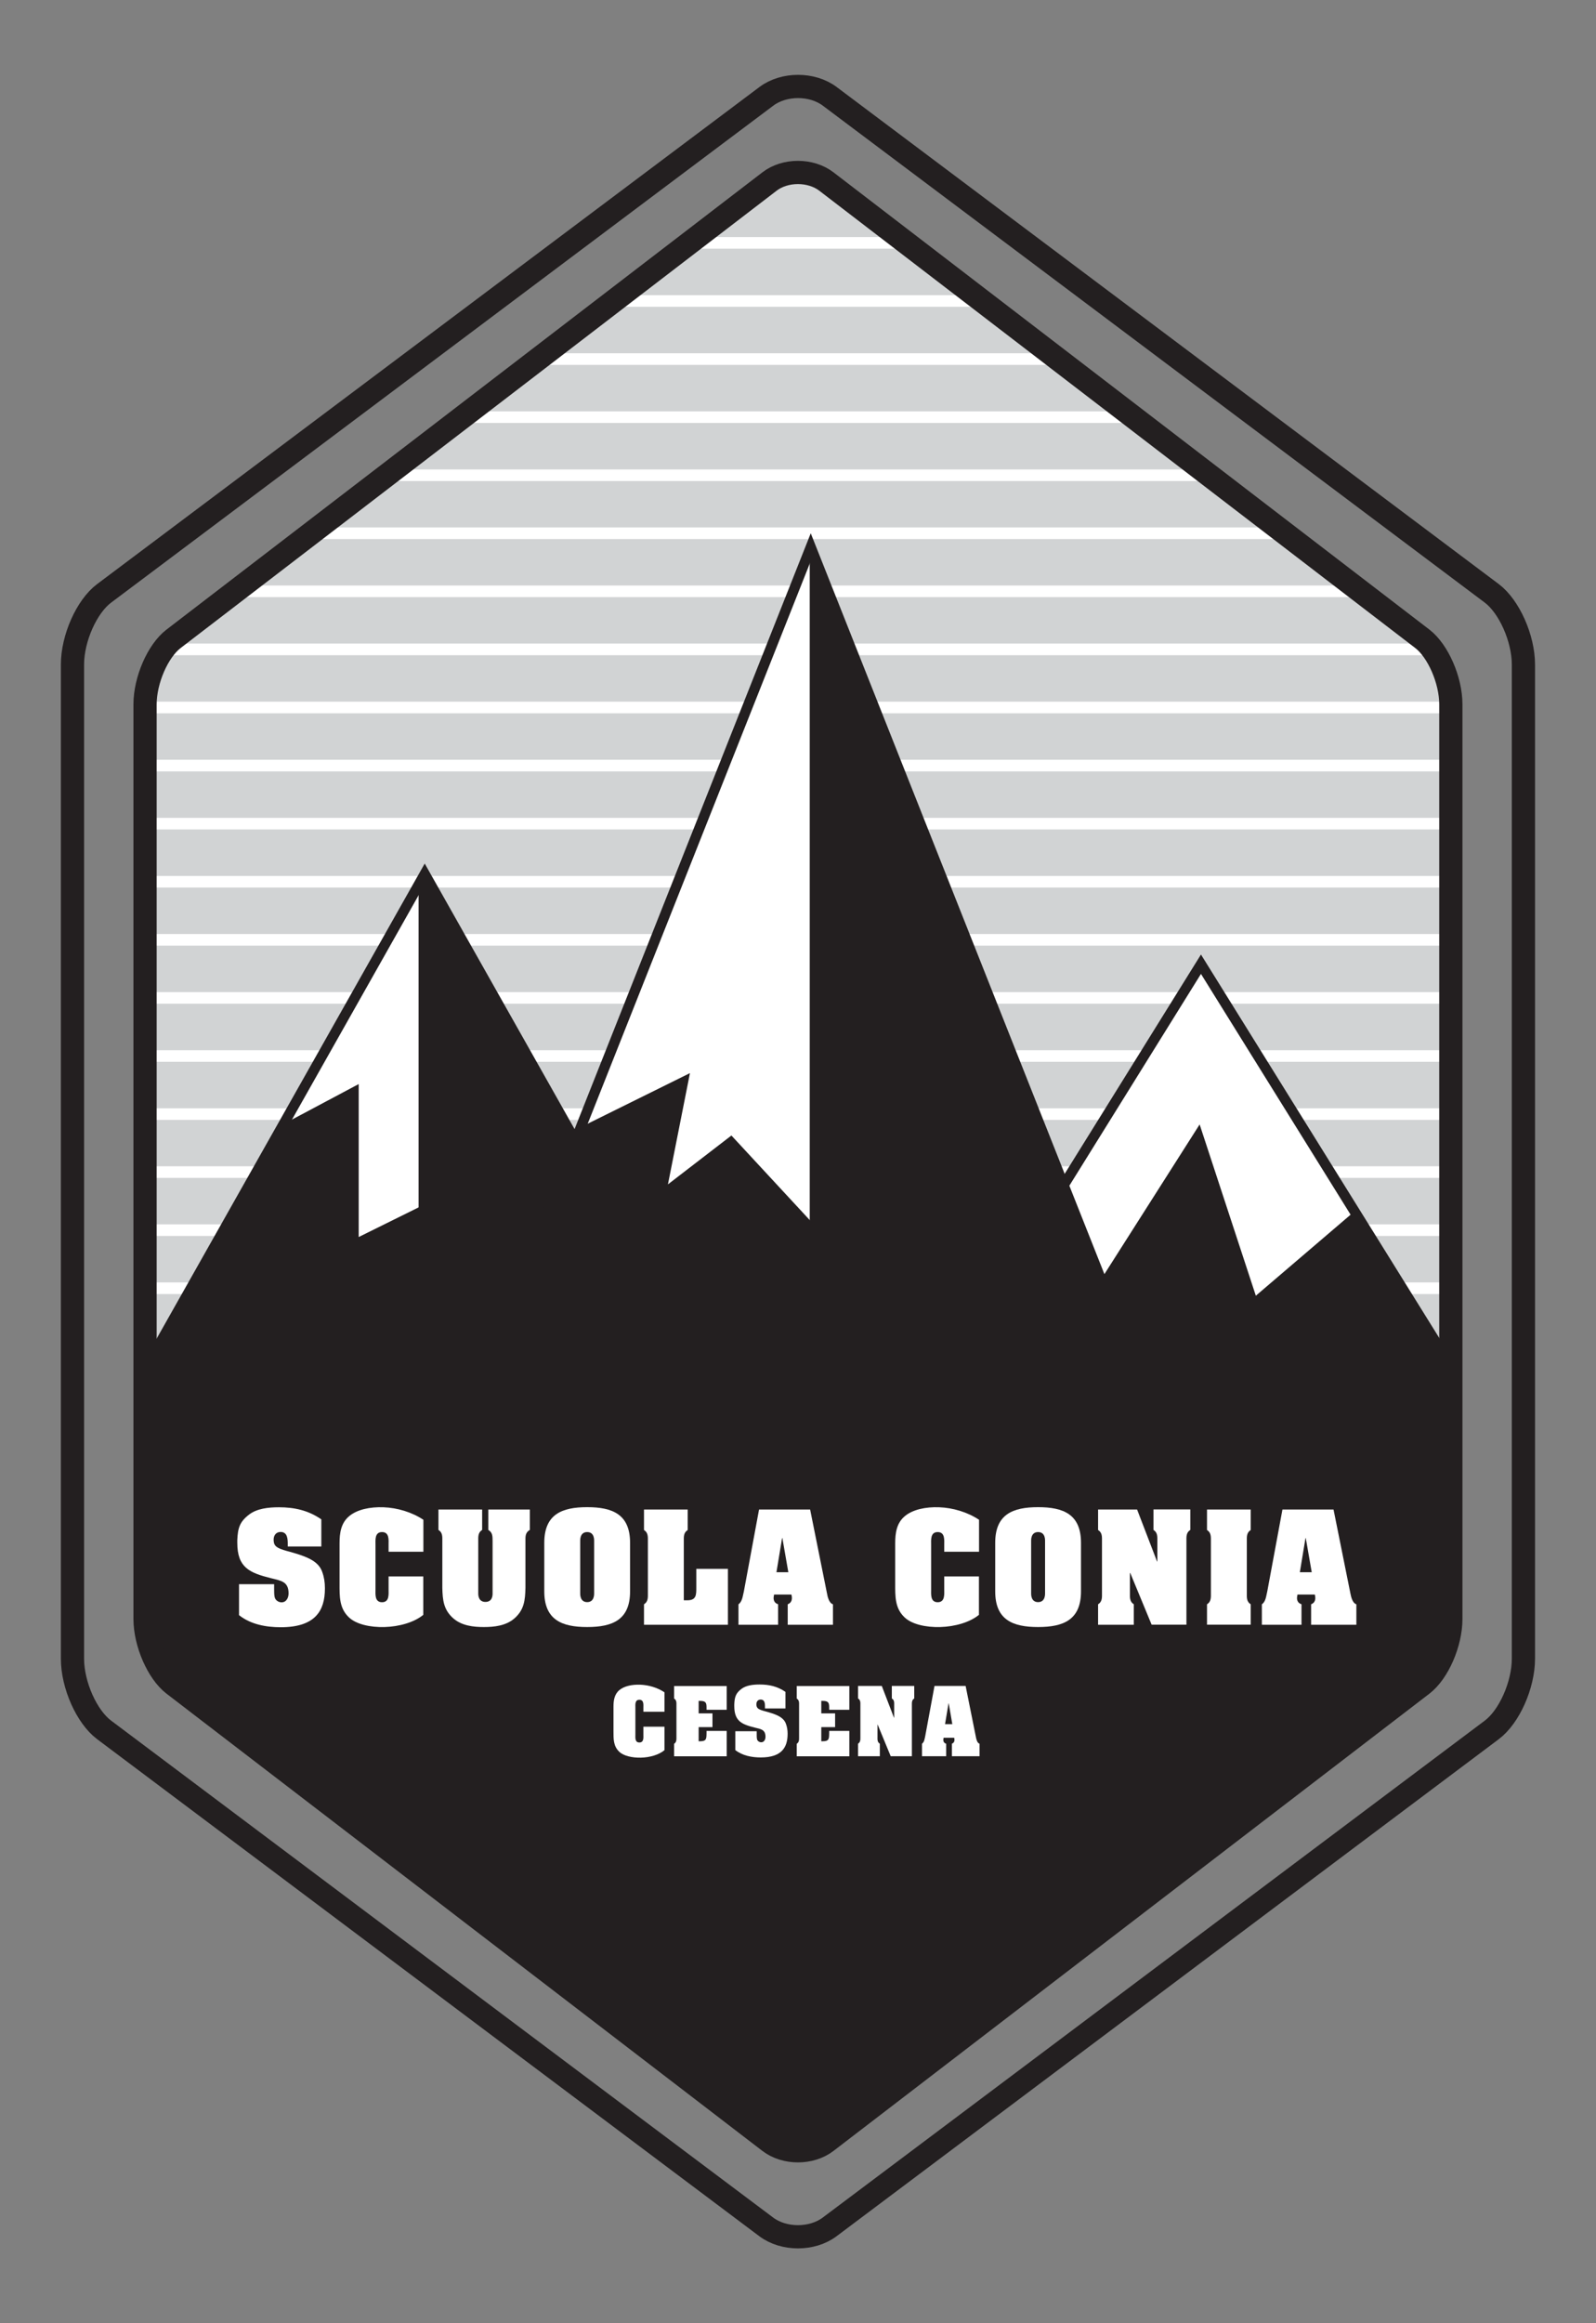 <?xml version="1.0" encoding="utf-8"?>
<!-- Generator: Adobe Illustrator 24.0.1, SVG Export Plug-In . SVG Version: 6.00 Build 0)  -->
<svg version="1.1" id="Livello_1" xmlns="http://www.w3.org/2000/svg" xmlns:xlink="http://www.w3.org/1999/xlink" x="0px" y="0px"
	 viewBox="0 0 155.91 226.77" style="enable-background:new 0 0 155.91 226.77;" xml:space="preserve">
<rect x="0" y="0" width="155.91" height="226.77" fill="#808080" stroke="none"/>
<style type="text/css">
	.st0{fill:#D1D3D4;}
	.st1{clip-path:url(#SVGID_2_);fill:#231F20;}
	.st2{clip-path:url(#SVGID_2_);fill:none;stroke:#FFFFFF;stroke-width:1.134;stroke-miterlimit:3.864;}
	.st3{fill:none;stroke:#231F20;stroke-width:2.268;stroke-miterlimit:3.864;}
	.st4{fill:none;stroke:#231F20;stroke-width:2.268;stroke-linecap:round;stroke-linejoin:round;stroke-miterlimit:3.864;}
	.st5{fill:#FFFFFF;}
	.st6{fill-rule:evenodd;clip-rule:evenodd;fill:#FFFFFF;}
	.st7{clip-path:url(#SVGID_4_);fill:#231F20;}
	.st8{fill:none;stroke:#231F20;stroke-miterlimit:3.864;}
	.st9{clip-path:url(#SVGID_6_);fill:#231F20;}
	.st10{clip-path:url(#SVGID_8_);fill:#231F20;}
</style>
<path class="st0" d="M138.95,62.36c1.53,1.18,2.78,4.04,2.78,6.39l0,44.64l0,44.64c0,2.35-1.24,5.21-2.78,6.39l-58.22,44.64
	c-1.54,1.18-4.02,1.18-5.56,0l-58.22-44.64c-1.53-1.18-2.78-4.04-2.78-6.39l0-44.64l0-44.64c0-2.35,1.24-5.21,2.78-6.39l58.22-44.64
	c1.53-1.18,4.02-1.18,5.56,0L138.95,62.36"/>
<g>
	<defs>
		<path id="SVGID_1_" d="M138.95,62.36c1.53,1.18,2.78,4.04,2.78,6.39l0,44.64l0,44.64c0,2.35-1.24,5.21-2.78,6.39l-58.22,44.64
			c-1.54,1.18-4.02,1.18-5.56,0l-58.22-44.64c-1.53-1.18-2.78-4.04-2.78-6.39l0-44.64l0-44.64c0-2.35,1.24-5.22,2.78-6.39
			l58.22-44.64c1.53-1.18,4.02-1.18,5.56,0L138.95,62.36"/>
	</defs>
	<clipPath id="SVGID_2_">
		<use xlink:href="#SVGID_1_"  style="overflow:visible;"/>
	</clipPath>
	<rect x="14.17" y="132.03" class="st1" width="127.56" height="78.2"/>
	<line class="st2" x1="2.68" y1="125.75" x2="159.5" y2="125.75"/>
	<line class="st2" x1="2.68" y1="120.08" x2="159.5" y2="120.08"/>
	<line class="st2" x1="2.68" y1="114.41" x2="159.5" y2="114.41"/>
	<line class="st2" x1="2.68" y1="108.75" x2="159.5" y2="108.75"/>
	<line class="st2" x1="2.68" y1="103.08" x2="159.5" y2="103.08"/>
	<line class="st2" x1="2.68" y1="97.41" x2="159.5" y2="97.41"/>
	<line class="st2" x1="2.68" y1="91.74" x2="159.5" y2="91.74"/>
	<line class="st2" x1="2.68" y1="86.07" x2="159.5" y2="86.07"/>
	<line class="st2" x1="2.68" y1="80.4" x2="159.5" y2="80.4"/>
	<line class="st2" x1="2.68" y1="74.73" x2="159.5" y2="74.73"/>
	<line class="st2" x1="2.68" y1="69.06" x2="159.5" y2="69.06"/>
	<line class="st2" x1="2.68" y1="63.39" x2="159.5" y2="63.39"/>
	<line class="st2" x1="2.68" y1="57.72" x2="159.5" y2="57.72"/>
	<line class="st2" x1="2.68" y1="52.05" x2="159.5" y2="52.05"/>
	<line class="st2" x1="2.68" y1="46.39" x2="159.5" y2="46.39"/>
	<line class="st2" x1="2.68" y1="40.72" x2="159.5" y2="40.72"/>
	<line class="st2" x1="2.68" y1="35.05" x2="159.5" y2="35.05"/>
	<line class="st2" x1="2.68" y1="29.38" x2="159.5" y2="29.38"/>
	<line class="st2" x1="2.68" y1="23.71" x2="159.5" y2="23.71"/>
</g>
<path class="st3" d="M138.95,62.36c1.53,1.18,2.78,4.04,2.78,6.39l0,44.64l0,44.64c0,2.35-1.24,5.21-2.78,6.39l-58.22,44.64
	c-1.54,1.18-4.02,1.18-5.56,0l-58.22-44.64c-1.53-1.18-2.78-4.04-2.78-6.39l0-44.64l0-44.64c0-2.35,1.24-5.21,2.78-6.39l58.22-44.64
	c1.53-1.18,4.02-1.18,5.56,0L138.95,62.36z"/>
<path class="st4" d="M145.73,57.92c1.7,1.28,3.09,4.39,3.09,6.95l0,48.52l0,48.52c0,2.56-1.38,5.67-3.09,6.95l-64.69,48.52
	c-1.71,1.28-4.47,1.28-6.18,0l-64.69-48.52c-1.71-1.28-3.09-4.39-3.09-6.95l0-48.52l0-48.52c0-2.56,1.38-5.67,3.09-6.95L74.87,9.4
	c1.71-1.28,4.47-1.28,6.18,0L145.73,57.92z"/>
<path class="st5" d="M28.12,150.96h3.27v-2.65c-1.27-0.88-2.63-1.18-4.15-1.18c-1.05,0-2.14,0.13-2.89,0.7
	c-0.92,0.7-1.12,1.3-1.17,2.51v0.25c0,2.43,1.19,2.94,3.32,3.47c0.97,0.24,1.69,0.33,1.69,1.48c0,0.41-0.21,0.87-0.68,0.87
	c-0.26,0-0.51-0.14-0.63-0.37c-0.12-0.24-0.1-0.74-0.1-1.4h-3.43v3.02c1.14,0.91,2.65,1.18,4.08,1.18c3.35,0,4.31-1.6,4.31-3.77V155
	c0-0.53-0.08-1.06-0.26-1.55c-0.16-0.47-0.46-0.8-0.87-1.08c-0.71-0.47-1.84-0.77-2.68-1c-0.29-0.08-0.79-0.24-0.99-0.45
	c-0.18-0.18-0.21-0.41-0.21-0.63c0-0.42,0.24-0.75,0.68-0.75c0.68,0,0.7,0.7,0.7,1.19V150.96"/>
<path class="st5" d="M37.97,151.47h3.39v-3.12c-1.13-0.75-2.55-1.17-3.89-1.22c-1.33-0.05-2.57,0.22-3.34,0.85
	c-0.83,0.68-0.96,1.67-0.96,2.68v3.91c0,1.24-0.04,2.42,0.93,3.32c0.7,0.66,2.06,0.97,3.47,0.93c1.42-0.04,2.88-0.45,3.78-1.19
	v-3.75h-3.39v1.27c0,0.46,0.09,1.25-0.64,1.25s-0.64-0.79-0.64-1.25v-4.35c0-0.46-0.09-1.25,0.64-1.25s0.64,0.79,0.64,1.25V151.47"
	/>
<path class="st5" d="M47.7,149.34c0.45,0.26,0.41,0.68,0.42,1.1v5.13c0,0.22-0.05,0.8-0.7,0.8c-0.64,0-0.7-0.58-0.7-0.8v-5.13
	c0-0.42-0.04-0.84,0.38-1.1v-1.99h-4.27v1.99c0.42,0.26,0.38,0.68,0.38,1.1V155c0.03,1.19,0.12,2.14,1.08,2.98
	c0.83,0.72,1.97,0.84,2.98,0.84s2.15-0.12,2.98-0.84c0.96-0.84,1.05-1.78,1.08-2.98v-4.56c0-0.42-0.04-0.84,0.43-1.1v-1.99H47.7
	V149.34"/>
<path class="st6" d="M56.68,150.42c0-0.08-0.04-0.87,0.68-0.87c0.72,0,0.68,0.79,0.68,0.87v5.09c0,0.08,0.04,0.88-0.68,0.88
	c-0.72,0-0.68-0.8-0.68-0.88V150.42 M61.55,150.6c0-2.78-1.71-3.48-4.19-3.48c-2.48,0-4.19,0.7-4.19,3.48v4.74
	c0,2.78,1.71,3.48,4.19,3.48c2.48,0,4.19-0.7,4.19-3.48V150.6z"/>
<path class="st5" d="M71.11,158.6v-5.46h-3.09v1.82c0,0.71,0.01,1.25-0.88,1.25H66.8v-5.76c0-0.42-0.04-0.84,0.38-1.1v-2h-4.27v2
	c0.42,0.26,0.38,0.68,0.38,1.1v5.05c0,0.42,0.04,0.84-0.38,1.1v2H71.11"/>
<path class="st6" d="M76.03,156.6c-0.3-0.08-0.46-0.3-0.46-0.62c0-0.1,0.03-0.22,0.05-0.33h1.69c0.03,0.11,0.05,0.21,0.05,0.33
	c0,0.3-0.13,0.51-0.41,0.62v2h4.42v-2c-0.39-0.12-0.53-0.75-0.59-1.1l-1.64-8.15h-4.99l-1.48,7.98c-0.11,0.43-0.15,1.01-0.53,1.27v2
	h3.87V156.6 M75.85,153.47l0.55-3.33h0.03l0.58,3.33H75.85z"/>
<path class="st5" d="M92.25,151.47h3.39v-3.12c-1.13-0.75-2.55-1.17-3.89-1.22c-1.33-0.05-2.57,0.22-3.34,0.85
	c-0.83,0.68-0.96,1.67-0.96,2.68v3.91c0,1.24-0.04,2.42,0.93,3.32c0.7,0.66,2.06,0.97,3.47,0.93c1.42-0.04,2.88-0.45,3.78-1.19
	v-3.75h-3.39v1.27c0,0.46,0.09,1.25-0.64,1.25s-0.64-0.79-0.64-1.25v-4.35c0-0.46-0.09-1.25,0.64-1.25s0.64,0.79,0.64,1.25V151.47"
	/>
<path class="st6" d="M100.73,150.42c0-0.08-0.04-0.87,0.68-0.87s0.68,0.79,0.68,0.87v5.09c0,0.08,0.04,0.88-0.68,0.88
	s-0.68-0.8-0.68-0.88V150.42 M105.6,150.6c0-2.78-1.71-3.48-4.19-3.48c-2.48,0-4.19,0.7-4.19,3.48v4.74c0,2.78,1.71,3.48,4.19,3.48
	c2.48,0,4.19-0.7,4.19-3.48V150.6z"/>
<path class="st5" d="M111.08,147.35h-3.81v2c0.42,0.26,0.38,0.68,0.38,1.1v5.05c0,0.42,0.04,0.84-0.38,1.1v2h3.49v-2
	c-0.42-0.26-0.38-0.68-0.38-1.1v-1.96h0.03l2.09,5.05h3.4v-8.15c0-0.42-0.04-0.84,0.38-1.1v-2h-3.6v2c0.42,0.26,0.38,0.68,0.38,1.1
	v1.98h-0.03L111.08,147.35"/>
<path class="st5" d="M118.29,155.5c0,0.42,0.04,0.84-0.38,1.1v1.99h4.27v-1.99c-0.42-0.26-0.38-0.68-0.38-1.1v-5.05
	c0-0.42-0.04-0.84,0.38-1.1v-2h-4.27v2c0.42,0.26,0.38,0.68,0.38,1.1V155.5"/>
<path class="st6" d="M127.16,156.6c-0.3-0.08-0.46-0.3-0.46-0.62c0-0.1,0.03-0.22,0.05-0.33h1.69c0.03,0.11,0.05,0.21,0.05,0.33
	c0,0.3-0.13,0.51-0.41,0.62v2h4.42v-2c-0.39-0.12-0.52-0.75-0.59-1.1l-1.64-8.15h-4.99l-1.48,7.98c-0.11,0.43-0.14,1.01-0.53,1.27v2
	h3.87V156.6 M126.98,153.47l0.55-3.33h0.03l0.58,3.33H126.98z"/>
<path class="st5" d="M62.85,167.09h2.06v-1.9c-0.69-0.46-1.55-0.71-2.37-0.74c-0.81-0.03-1.57,0.14-2.03,0.52
	c-0.5,0.42-0.58,1.02-0.58,1.63v2.38c0,0.75-0.02,1.47,0.57,2.02c0.42,0.4,1.26,0.59,2.11,0.57c0.86-0.02,1.75-0.27,2.3-0.73v-2.29
	h-2.06v0.78c0,0.28,0.06,0.76-0.39,0.76c-0.45,0-0.39-0.48-0.39-0.76v-2.65c0-0.28-0.06-0.76,0.39-0.76c0.45,0,0.39,0.48,0.39,0.76
	V167.09"/>
<path class="st5" d="M69.02,168.95v0.22c-0.01,0.56,0,0.8-0.64,0.8h-0.13v-1.38h1.35v-1.34h-1.35v-1.22h0.13
	c0.58,0,0.64,0.19,0.64,0.66v0.21h1.97v-2.32h-5.14v1.22c0.26,0.16,0.23,0.42,0.23,0.67v3.08c0,0.26,0.02,0.51-0.23,0.67v1.22h5.14
	v-2.48H69.02"/>
<path class="st5" d="M74.74,166.77h1.99v-1.62c-0.78-0.54-1.6-0.72-2.53-0.72c-0.64,0-1.3,0.08-1.76,0.42
	c-0.56,0.42-0.68,0.79-0.71,1.53v0.15c0,1.48,0.73,1.79,2.02,2.11c0.59,0.14,1.03,0.2,1.03,0.9c0,0.25-0.13,0.53-0.42,0.53
	c-0.16,0-0.31-0.09-0.38-0.22c-0.07-0.14-0.06-0.45-0.06-0.86h-2.09v1.84c0.7,0.55,1.62,0.72,2.49,0.72c2.04,0,2.62-0.98,2.62-2.3
	v-0.03c0-0.32-0.05-0.65-0.16-0.94c-0.1-0.29-0.28-0.49-0.53-0.66c-0.43-0.29-1.12-0.47-1.63-0.61c-0.18-0.05-0.48-0.14-0.6-0.27
	c-0.11-0.11-0.13-0.25-0.13-0.38c0-0.26,0.14-0.46,0.42-0.46c0.42,0,0.42,0.42,0.42,0.73V166.77"/>
<path class="st5" d="M81,168.95v0.22c-0.01,0.56,0,0.8-0.64,0.8h-0.13v-1.38h1.35v-1.34h-1.35v-1.22h0.13
	c0.58,0,0.64,0.19,0.64,0.66v0.21h1.97v-2.32h-5.14v1.22c0.26,0.16,0.23,0.42,0.23,0.67v3.08c0,0.26,0.02,0.51-0.23,0.67v1.22h5.14
	v-2.48H81"/>
<path class="st5" d="M86.14,164.57h-2.32v1.22c0.26,0.16,0.23,0.42,0.23,0.67v3.08c0,0.26,0.02,0.51-0.23,0.67v1.22h2.13v-1.22
	c-0.26-0.16-0.23-0.42-0.23-0.67v-1.19h0.02l1.27,3.08h2.07v-4.97c0-0.26-0.02-0.51,0.23-0.67v-1.22h-2.19v1.22
	c0.26,0.16,0.23,0.42,0.23,0.67v1.21h-0.02L86.14,164.57"/>
<path class="st6" d="M92.43,170.21c-0.18-0.05-0.28-0.18-0.28-0.38c0-0.06,0.02-0.14,0.03-0.2h1.03c0.02,0.06,0.03,0.13,0.03,0.2
	c0,0.18-0.08,0.31-0.25,0.38v1.22h2.7v-1.22c-0.24-0.07-0.32-0.46-0.36-0.67l-1-4.97h-3.04l-0.9,4.86
	c-0.06,0.26-0.09,0.62-0.32,0.78v1.22h2.36V170.21 M92.32,168.3l0.34-2.03h0.02l0.35,2.03H92.32z"/>
<polyline class="st5" points="41.49,85.31 68.36,132.89 41.49,132.88 14.62,132.89 41.49,85.31 "/>
<g>
	<defs>
		<polyline id="SVGID_3_" points="41.49,85.31 68.36,132.89 41.49,132.88 14.62,132.89 41.49,85.31 		"/>
	</defs>
	<clipPath id="SVGID_4_">
		<use xlink:href="#SVGID_3_"  style="overflow:visible;"/>
	</clipPath>
	<polyline class="st7" points="25.6,110.84 35.04,105.82 35.04,120.75 67.4,104.75 65.25,115.61 71.45,110.84 81.96,122.18 
		83.76,136.03 9.6,135.67 10.32,110.48 25.6,110.84 	"/>
	<rect x="40.89" y="85.31" class="st7" width="27.47" height="47.58"/>
</g>
<polygon class="st8" points="41.49,85.31 68.36,132.89 41.49,132.88 14.62,132.89 "/>
<polyline class="st5" points="117.32,94.12 141.45,132.92 117.32,132.92 93.19,132.92 117.32,94.12 "/>
<g>
	<defs>
		<polyline id="SVGID_5_" points="117.32,94.12 141.45,132.92 117.32,132.92 93.19,132.92 117.32,94.12 		"/>
	</defs>
	<clipPath id="SVGID_6_">
		<use xlink:href="#SVGID_5_"  style="overflow:visible;"/>
	</clipPath>
	<polyline class="st9" points="101.91,133.76 117.19,109.76 122.68,126.48 135.81,115.26 154.32,125.76 151.45,138.54 
		101.91,133.76 	"/>
</g>
<polygon class="st8" points="117.32,94.12 141.45,132.92 117.32,132.92 93.19,132.92 "/>
<polyline class="st5" points="79.2,53.41 110.74,132.92 79.2,132.92 47.66,132.92 79.2,53.41 "/>
<g>
	<defs>
		<polyline id="SVGID_7_" points="79.2,53.41 110.74,132.92 79.2,132.92 47.66,132.92 79.2,53.41 		"/>
	</defs>
	<clipPath id="SVGID_8_">
		<use xlink:href="#SVGID_7_"  style="overflow:visible;"/>
	</clipPath>
	<rect x="79.1" y="53.41" class="st10" width="31.64" height="79.51"/>
	<polyline class="st10" points="25.6,110.84 35.04,105.82 35.04,120.75 67.4,104.75 65.25,115.61 71.45,110.84 81.96,122.18 
		83.76,136.03 9.6,135.67 10.32,110.48 25.6,110.84 	"/>
</g>
<polygon class="st8" points="79.2,53.41 110.74,132.92 79.2,132.92 47.66,132.92 "/>
</svg>
